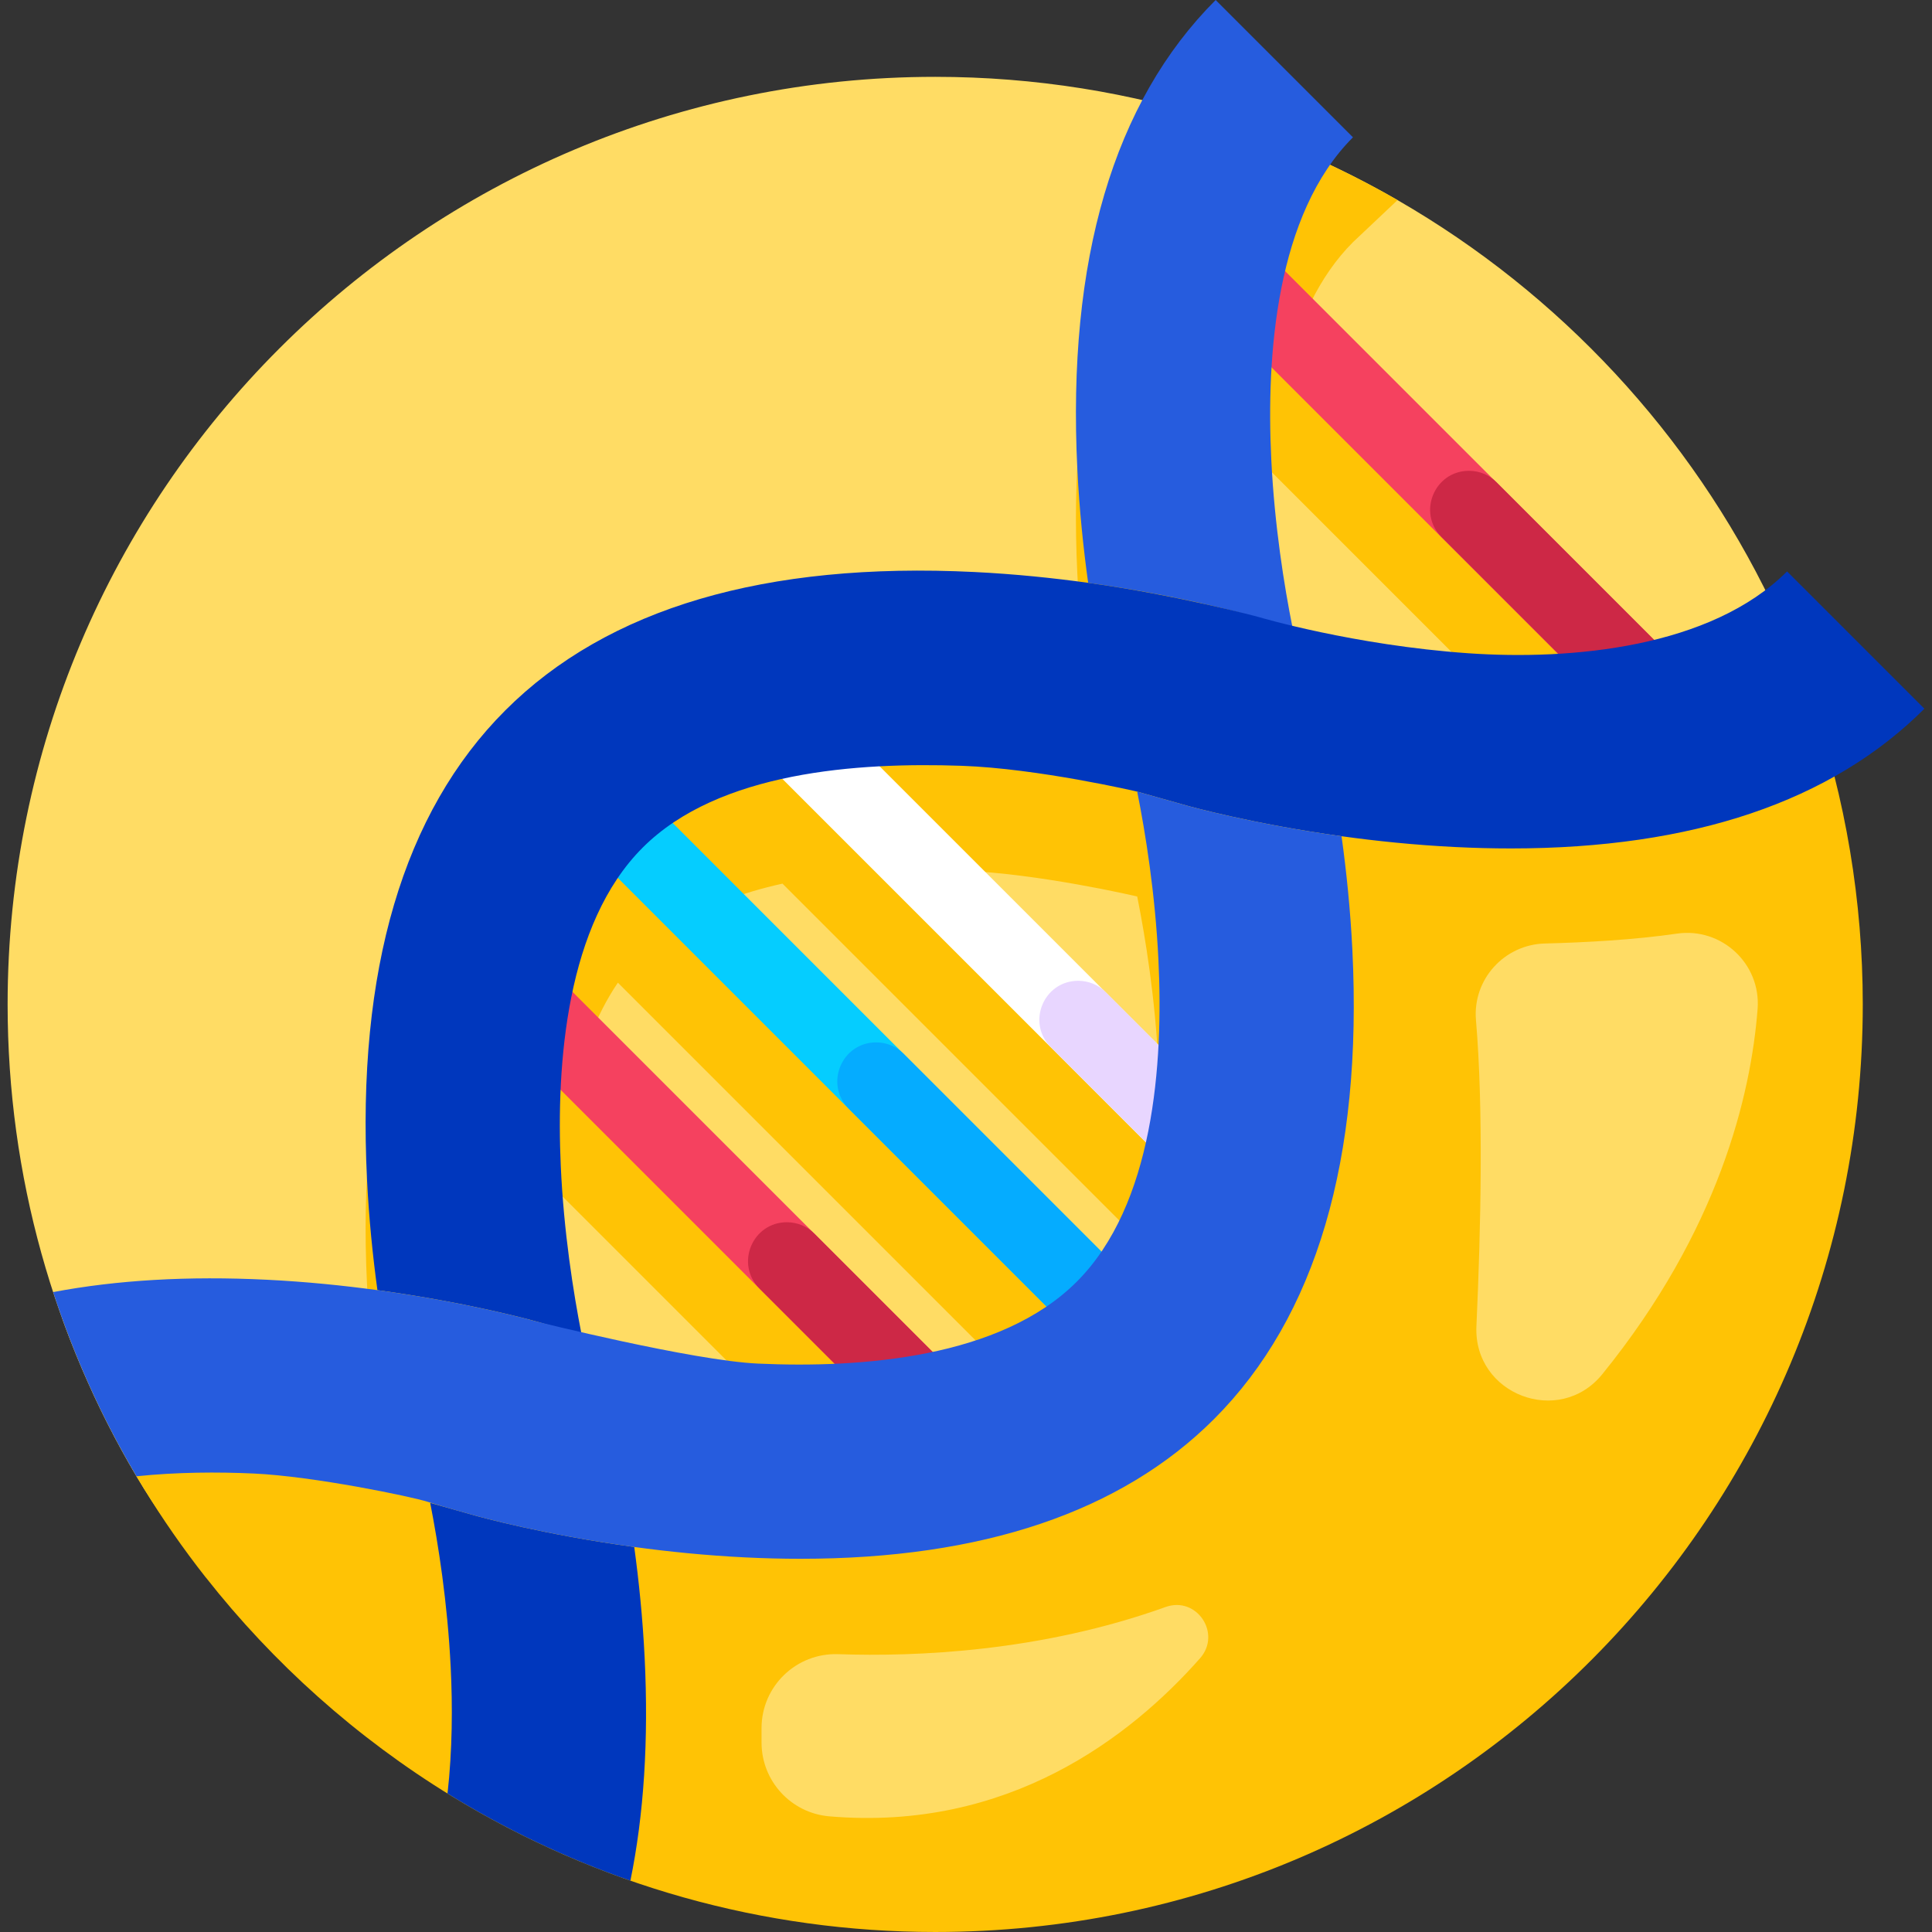 <svg enable-background="new 0 0 512.622 512.622" height="512" viewBox="0 0 512.622 512.622" width="512" xmlns="http://www.w3.org/2000/svg"><rect x="0" y="0" width="512.622" height="512.622" fill="#333333" stroke="none"/><path d="m486.255 266.505c0 135.927-98.472 215.861-234.398 215.861-90.209 0-172.801-18.277-215.653-90.656-21.717-36.681-34.183-79.488-34.183-125.205 0-135.926 110.19-246.117 246.117-246.117 106.029 0 196.398 67.048 231.023 161.058 9.763 26.509 7.094 55.161 7.094 85.059z" fill="#ffdc64"/><path d="m494.255 266.505c0-.012 0-.024 0-.036-.004-27.27-4.533-54.581-13.462-80.408l-.006-.006c-.533-1.541-1.081-3.075-1.643-4.603-6.184-16.79-31.029-12.159-30.967 5.733.001.292.002.583.002.875 0 2.29-.037 4.57-.099 6.845-2.986 1.031-6.05 1.93-9.169 2.697l-41.841-41.841s0 0 0-.001l-56.077-56.076c3.241-13.63 8.817-26.25 17.996-35.428l11.822-11.163c-16.025-9.231-33.191-16.696-51.228-22.159-25.015 27.142-36.364 67.939-33.729 121.368.532 10.775 1.599 20.996 2.87 30.163 13.402 1.857 24.546 4.147 31.866 5.834-8.333-1.864-19.713-4.15-31.866-5.834-9.167-1.27-19.388-2.338-30.163-2.869-55.505-2.734-97.388 9.611-124.48 36.702-27.091 27.091-39.439 68.972-36.701 124.479.516 10.465 1.539 20.399 2.761 29.36-8.961-1.222-18.896-2.245-29.361-2.761-12.981-.639-25.215-.453-36.69.553-6.188-5.782-12.081-11.876-17.646-18.263 2.343 6.528 5.018 13.052 7.913 19.362-.004.001-.009.001-.013.002 8.141 17.742 18.32 34.354 30.254 49.523h.017c17.846 22.686 39.883 42.489 65.197 57.99v.004c38.601 23.634 82.86 36.073 128.328 36.073 137.01.002 246.115-111.287 246.115-246.115zm-293.142 123.123c-11.426-.522-33.279-5.195-46.922-8.339-2.175-11.18-4.615-26.869-5.397-43.979-.292-6.382-.361-13.282-.049-20.364l52.767 52.767 19.965 19.965c-7.082.312-13.981.242-20.364-.05zm46.362-3.098-95.582-95.582c2.348-11.025 6.145-21.517 12.048-30.213l61.259 61.259 52.488 52.488c-8.695 5.902-19.188 9.7-30.213 12.048zm44.787-26.623-113.74-113.74c8.402-5.681 18.479-9.376 29.095-11.71l71.193 71.193 25.25 25.25c-2.367 10.594-6.111 20.633-11.798 29.007zm15.134-54.817-14.013-14.013-59.927-59.928c7.527-.395 14.87-.369 21.635-.136 20.399.704 46.646 6.854 46.646 6.854 2.197 10.998 4.757 26.9 5.628 44.535.349 7.084.433 14.794.031 22.688zm82.192-103.937c-19.51-1.361-36.825-4.918-46.732-7.291-2.177-10.981-4.683-26.69-5.542-44.097-.377-7.636-.445-16 .072-24.538l76.073 76.073c-8.311.493-16.444.371-23.871-.147z" fill="#ffc305"/><path d="m217.797 175.292h20.61v214.412h-20.61z" fill="#05cdff" transform="matrix(.707 -.707 .707 .707 -132.947 244.035)"/><path d="m252.773 140.316h20.61v214.413h-20.61z" fill="#fff" transform="matrix(.707 -.707 .707 .707 -97.971 258.522)"/><path d="m286.097 260.236c-9.181 0-13.779 11.1-7.287 17.592l52.787 52.787 14.574-14.574-52.787-52.787c-1.933-1.933-4.554-3.018-7.287-3.018z" fill="#e8d6ff"/><path d="m372.273 20.815h20.61v214.413h-20.61z" fill="#f5415f" transform="matrix(.707 -.707 .707 .707 21.53 308.02)"/><path d="m182.093 210.996h20.61v214.412h-20.61z" fill="#f5415f" transform="matrix(.707 -.707 .707 .707 -168.651 229.244)"/><path d="m232.487 276.578c-9.181 0-13.779 11.1-7.287 17.592l71.421 71.421 14.574-14.574-71.421-71.421c-1.933-1.932-4.554-3.018-7.287-3.018z" fill="#05acff"/><path d="m194.558 164.429 151.613 151.612" fill="#fff"/><path d="m382.495 142.512 68.602 68.603 14.574-14.574-68.602-68.603c-1.933-1.933-4.554-3.018-7.287-3.018-9.181 0-13.779 11.101-7.287 17.592z" fill="#cd2846"/><path d="m208.798 324.298c-9.181 0-13.779 11.1-7.287 17.592l59.405 59.405 14.574-14.573-59.405-59.405c-1.932-1.933-4.554-3.019-7.287-3.019z" fill="#cd2846"/><path d="m342.942 166.476c-2.197-10.999-4.757-26.9-5.628-44.535-1.369-27.752 1.28-65.115 21.673-85.508l-36.433-36.433c-27.091 27.091-39.44 68.972-36.702 124.479.532 10.775 1.599 20.996 2.87 30.163 23.662 3.279 40.294 7.91 41.247 8.179z" fill="#265cde"/><path d="m474.167 151.613c-20.221 20.221-57.19 23.628-84.579 21.717-30.389-2.12-55.486-9.572-55.486-9.572-.953-.269-21.718-5.836-45.38-9.115-9.167-1.27-19.388-2.338-30.163-2.869-55.505-2.734-97.388 9.611-124.48 36.702-27.091 27.091-39.439 68.972-36.701 124.479.516 10.465 1.539 20.399 2.761 29.36 24.085 3.284 41.086 8.015 42.05 8.287l12.109 3.411c-2.201-11.212-4.708-27.141-5.503-44.527-1.253-27.423 1.496-64.357 21.718-84.579 20.222-20.221 57.148-22.664 84.579-21.718 20.399.704 46.646 6.854 46.646 6.854l12.974 3.655c.952.269 17.584 4.9 41.246 8.178 9.167 1.27 19.388 2.338 30.163 2.869 5.045.249 9.969.373 14.788.373 48.202 0 85.062-12.445 109.692-37.074z" fill="#0037bd"/><path d="m168.285 410.461c-24.085-3.284-41.087-8.015-42.05-8.287l-12.091-3.406c2.153 10.955 4.594 26.46 5.44 43.592.508 10.303.46 21.93-.842 33.522 15.159 9.388 31.41 17.174 48.524 23.126 3.585-17.569 4.859-37.315 3.78-59.186-.516-10.464-1.539-20.399-2.761-29.361z" fill="#0037bd"/><path d="m355.957 221.878c-23.662-3.278-40.293-7.91-41.246-8.178l-12.974-3.655c2.197 10.998 4.757 26.9 5.628 44.535 1.369 27.753-1.28 65.115-21.673 85.508-20.22 20.22-57.153 22.973-84.578 21.718-17.388-.795-58.925-11.203-58.925-11.203-.964-.272-17.965-5.003-42.05-8.287-8.961-1.222-18.896-2.245-29.361-2.761-20.831-1.026-39.742.072-56.673 3.275 5.606 17.202 13.054 33.569 22.114 48.872 10.78-1.112 21.516-1.167 31.091-.73 15.939.729 41.903 6.126 46.219 7.522 3.612 1.169 12.604 3.663 12.707 3.681.963.272 17.965 5.003 42.05 8.287 8.961 1.222 18.896 2.245 29.361 2.761 5.045.249 9.968.373 14.787.373 48.202 0 85.063-12.446 109.692-37.075 27.091-27.091 39.439-68.972 36.702-124.479-.533-10.776-1.601-20.997-2.871-30.164z" fill="#265cde"/><g fill="#ffdc64"><path d="m409.923 250.341c10.677-.272 23.705-.968 35.001-2.618 11.89-1.737 22.359 8.029 21.424 20.009-1.786 22.906-10.288 58.717-41.19 96.869-11.427 14.107-34.245 5.408-33.415-12.728 1.202-26.272 1.866-57.889-.121-81.212-.917-10.77 7.495-20.045 18.301-20.32z"/><path d="m202.062 462.357v-3.829c0-11.124 9.224-20.01 20.341-19.623 20.488.712 53.726-.615 86.86-12.512 8.252-2.963 14.948 7.036 9.142 13.607-18.475 20.909-50.932 45.985-98.37 41.932-10.162-.869-17.973-9.376-17.973-19.575z"/></g></svg>
